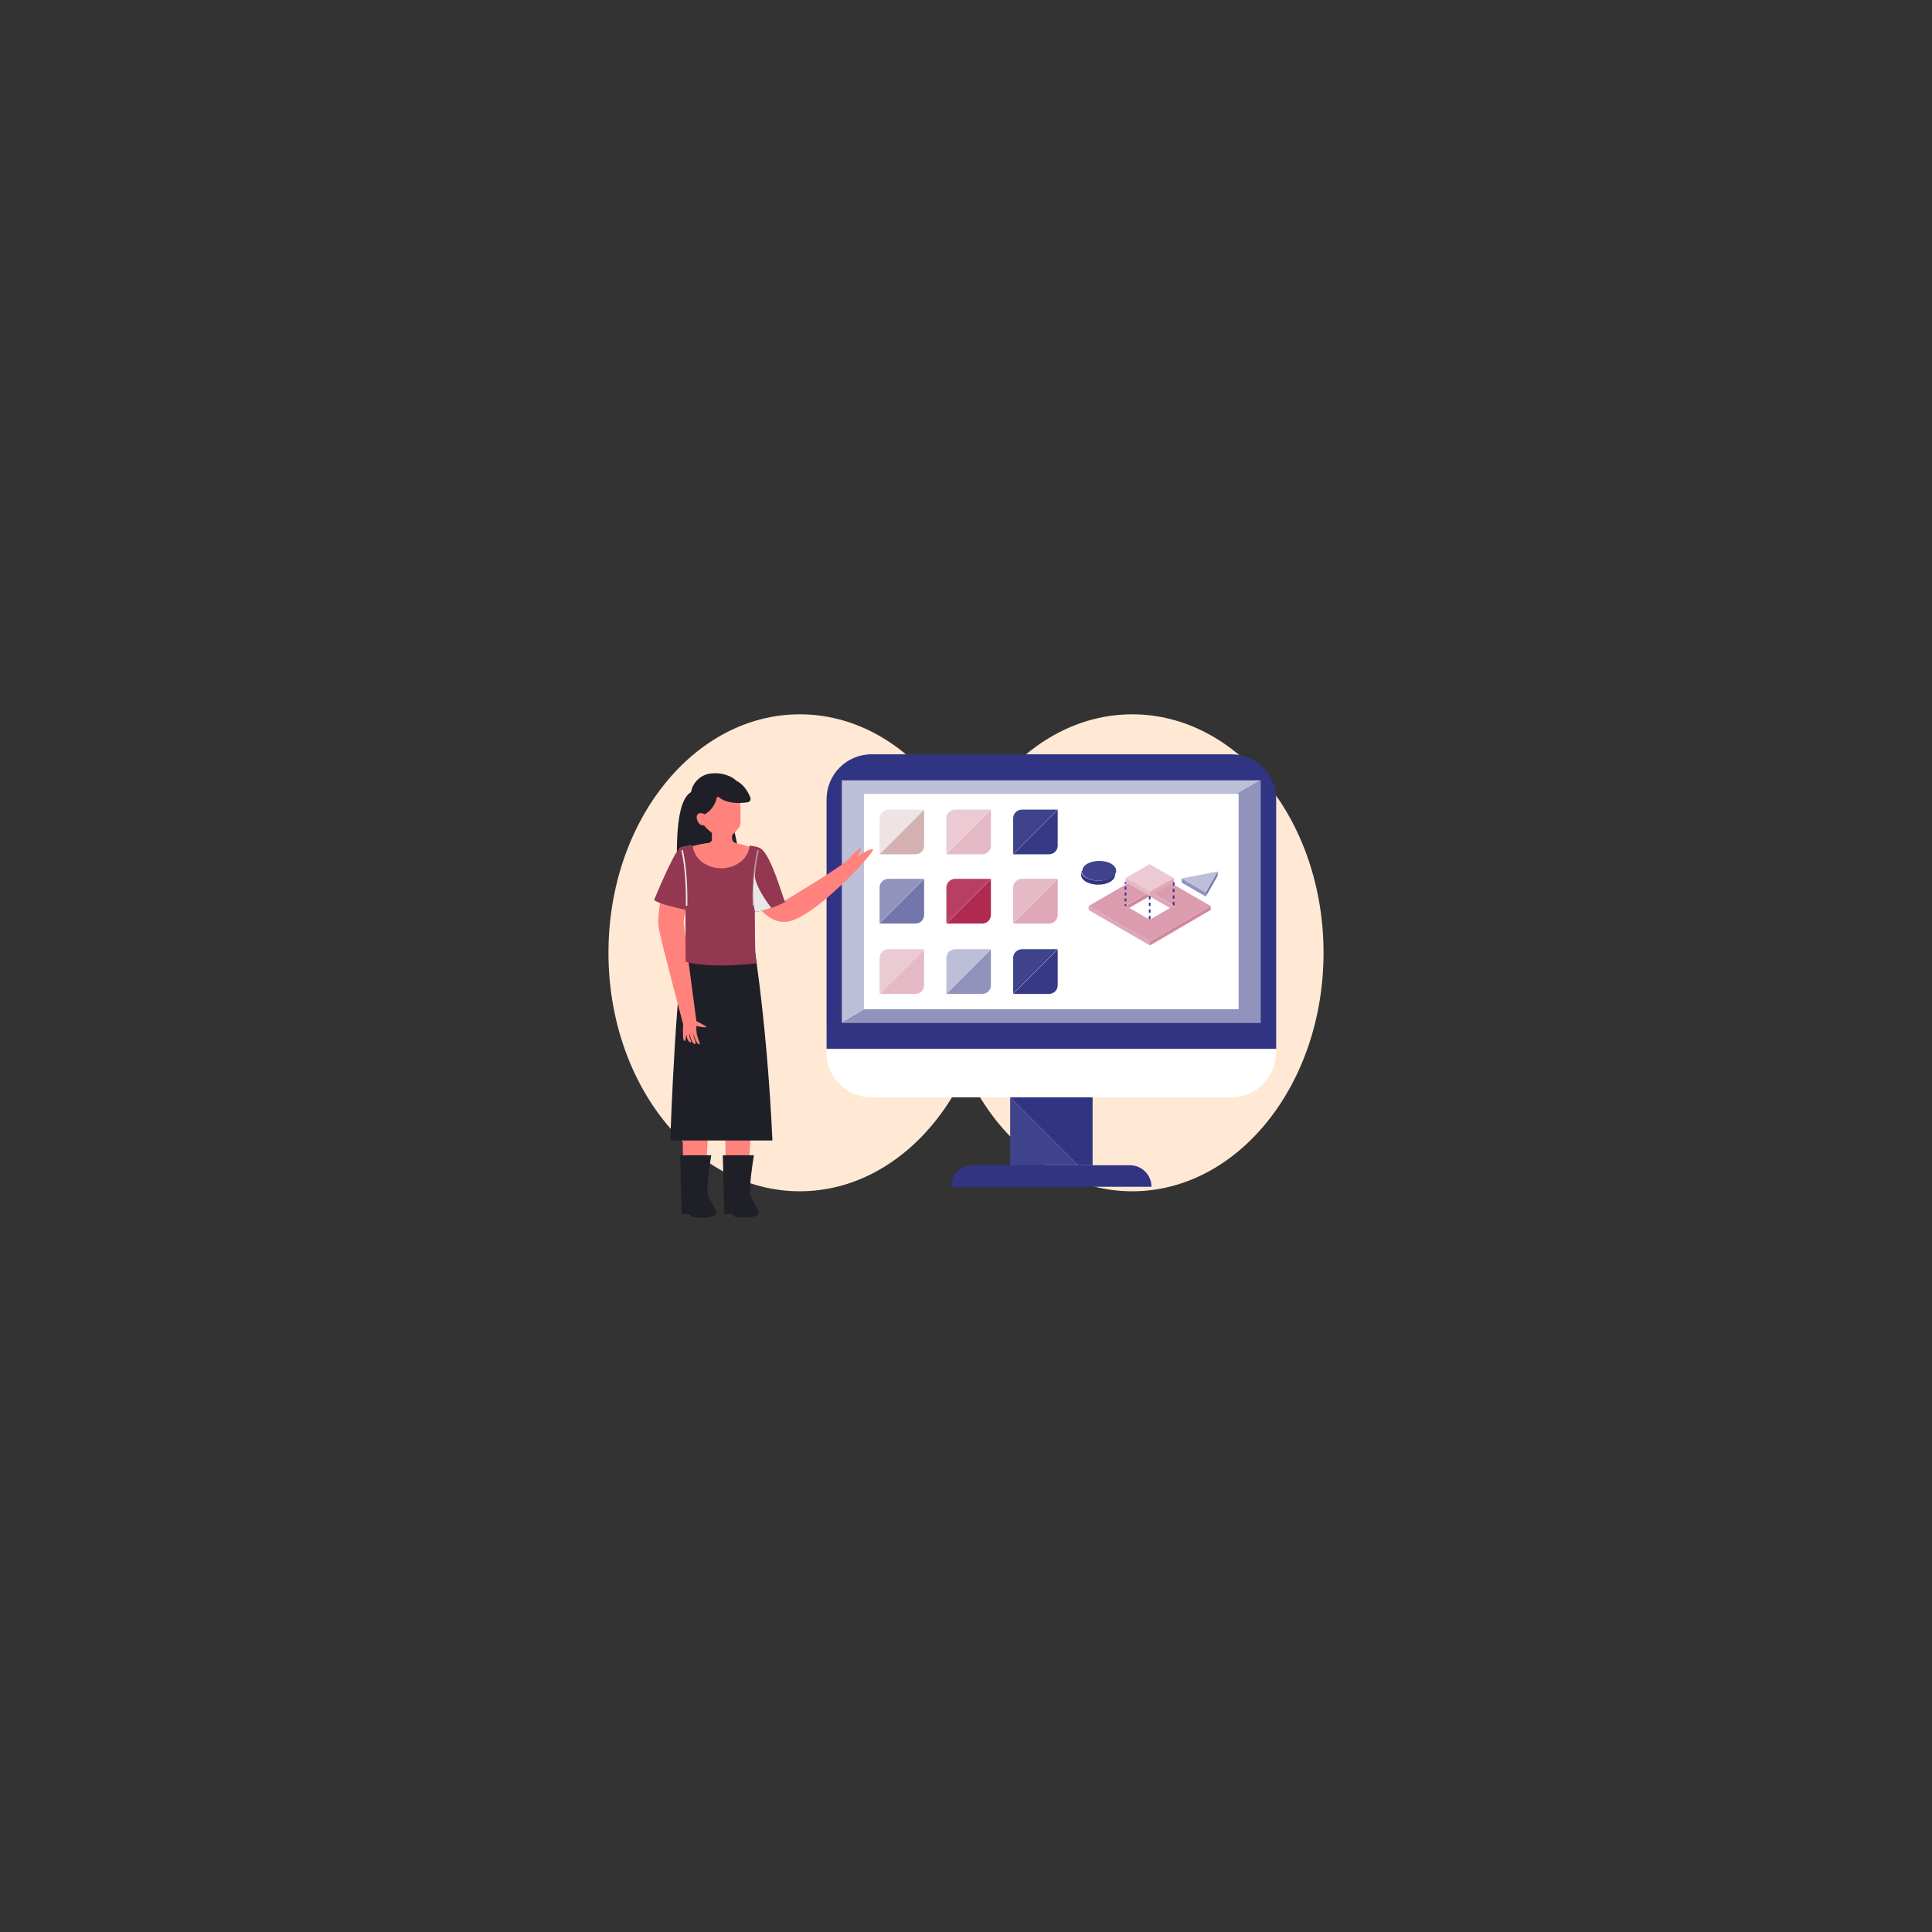 <?xml version="1.0" encoding="utf-8"?>
<svg xmlns="http://www.w3.org/2000/svg" id="Layer_1" style="enable-background:new 0 0 1024 1024" version="1.1" viewBox="0 0 1024 1024" x="0" y="0">
  <rect x="0" y="0" width="1024" height="1024" fill="#333333" stroke="none"/>
  <g>
    <g>
      <g>
        <g>
          <ellipse cx="600.1" cy="505" rx="101.4" ry="126.4" style="fill:#ffe9d4"/>
        </g>
      </g>
      <g>
        <g>
          <ellipse cx="423.9" cy="505" rx="101.4" ry="126.4" style="fill:#ffe9d4"/>
        </g>
      </g>
    </g>
    <g>
      <g>
        <g>
          <g>
            <g>
              <g>
                <path d="M652.6,581.6H461.8c-13.1,0-23.8-10.6-23.8-23.8v-14.2h238.3v14.2C676.3,570.9,665.7,581.6,652.6,581.6z" style="fill:#fff"/>
              </g>
            </g>
          </g>
        </g>
        <g>
          <g>
            <g>
              <g>
                <path d="M676.3,555.9H438.1V423.6c0-13.1,10.6-23.8,23.8-23.8h190.7c13.1,0,23.8,10.6,23.8,23.8V555.9z" style="fill:#303483"/>
              </g>
            </g>
          </g>
        </g>
        <g>
          <g>
            <g>
              <g>
                <path d="M610.3,629H504.1l0,0c0-6.3,5.1-11.4,11.4-11.4h83.4C605.2,617.6,610.3,622.7,610.3,629L610.3,629z" style="fill:#303483"/>
              </g>
            </g>
          </g>
        </g>
        <g>
          <g>
            <g>
              <g>
                <g>
                  <polygon points="446.2 413.6 446.2 542.2 668.2 413.6" style="fill:#bdbfd8"/>
                </g>
              </g>
            </g>
          </g>
          <g>
            <g>
              <g>
                <g>
                  <polygon points="446.2 542.2 668.2 542.2 668.2 413.6" style="fill:#9193bd"/>
                </g>
              </g>
            </g>
          </g>
        </g>
        <g>
          <g>
            <g>
              <g>
                <g>
                  <polygon points="579.1 617.6 579.1 581.6 535.4 581.6 571.3 617.6" style="fill:#303483"/>
                </g>
              </g>
            </g>
          </g>
          <g>
            <g>
              <g>
                <g>
                  <polygon points="535.4 581.6 535.4 617.6 571.3 617.6" style="fill:#3e438b"/>
                </g>
              </g>
            </g>
          </g>
        </g>
      </g>
      <g>
        <g>
          <rect height="114.1" style="fill:#fff" width="198.6" x="457.9" y="420.8"/>
        </g>
      </g>
      <g>
        <g>
          <g>
            <g>
              <g>
                <path d="M537,507.7v19l23.6-23.6h-19C539,503.2,537,505.2,537,507.7z" style="fill:#3e438b"/>
              </g>
            </g>
          </g>
        </g>
        <g>
          <g>
            <g>
              <g>
                <path d="M537,526.8h19c2.5,0,4.6-2,4.6-4.6v-19L537,526.8z" style="fill:#363a86"/>
              </g>
            </g>
          </g>
        </g>
      </g>
      <g>
        <g>
          <g>
            <g>
              <g>
                <path d="M466.2,507.7v19l23.6-23.6h-19C468.2,503.2,466.2,505.2,466.2,507.7z" style="fill:#ebcad4"/>
              </g>
            </g>
          </g>
        </g>
        <g>
          <g>
            <g>
              <g>
                <path d="M466.2,526.8h19c2.5,0,4.6-2,4.6-4.6v-19L466.2,526.8z" style="fill:#e5b9c6"/>
              </g>
            </g>
          </g>
        </g>
      </g>
      <g>
        <g>
          <g>
            <g>
              <g>
                <path d="M501.6,507.7v19l23.6-23.6h-19C503.6,503.2,501.6,505.2,501.6,507.7z" style="fill:#bdbfd8"/>
              </g>
            </g>
          </g>
        </g>
        <g>
          <g>
            <g>
              <g>
                <path d="M501.6,526.8h19c2.5,0,4.6-2,4.6-4.6v-19L501.6,526.8z" style="fill:#9193bd"/>
              </g>
            </g>
          </g>
        </g>
      </g>
      <g>
        <g>
          <g>
            <g>
              <g>
                <path d="M466.2,470.4v19l23.6-23.6h-19C468.2,465.9,466.2,467.9,466.2,470.4z" style="fill:#9193bd"/>
              </g>
            </g>
          </g>
        </g>
        <g>
          <g>
            <g>
              <g>
                <path d="M466.2,489.5h19c2.5,0,4.6-2,4.6-4.6v-19L466.2,489.5z" style="fill:#7376ab"/>
              </g>
            </g>
          </g>
        </g>
      </g>
      <g>
        <g>
          <g>
            <g>
              <g>
                <path d="M537,470.4v19l23.6-23.6h-19C539,465.9,537,467.9,537,470.4z" style="fill:#e5b9c6"/>
              </g>
            </g>
          </g>
        </g>
        <g>
          <g>
            <g>
              <g>
                <path d="M537,489.5h19c2.5,0,4.6-2,4.6-4.6v-19L537,489.5z" style="fill:#dea6b7"/>
              </g>
            </g>
          </g>
        </g>
      </g>
      <g>
        <g>
          <g>
            <g>
              <g>
                <path d="M466.2,433.7v19l23.6-23.6h-19C468.2,429.2,466.2,431.2,466.2,433.7z" style="fill:#f0e3e3"/>
              </g>
            </g>
          </g>
        </g>
        <g>
          <g>
            <g>
              <g>
                <path d="M466.2,452.8h19c2.5,0,4.6-2,4.6-4.6v-19L466.2,452.8z" style="fill:#d3b1b1"/>
              </g>
            </g>
          </g>
        </g>
      </g>
      <g>
        <g>
          <g>
            <g>
              <g>
                <path d="M537,433.7v19l23.6-23.6h-19C539,429.2,537,431.2,537,433.7z" style="fill:#3e438b"/>
              </g>
            </g>
          </g>
        </g>
        <g>
          <g>
            <g>
              <g>
                <path d="M537,452.8h19c2.5,0,4.6-2,4.6-4.6v-19L537,452.8z" style="fill:#363a86"/>
              </g>
            </g>
          </g>
        </g>
      </g>
      <g>
        <g>
          <g>
            <g>
              <g>
                <path d="M501.6,470.4v19l23.6-23.6h-19C503.6,465.9,501.6,467.9,501.6,470.4z" style="fill:#b83f63"/>
              </g>
            </g>
          </g>
        </g>
        <g>
          <g>
            <g>
              <g>
                <path d="M501.6,489.5h19c2.5,0,4.6-2,4.6-4.6v-19L501.6,489.5z" style="fill:#b02951"/>
              </g>
            </g>
          </g>
        </g>
      </g>
      <g>
        <g>
          <g>
            <g>
              <g>
                <path d="M501.6,433.7v19l23.6-23.6h-19C503.6,429.2,501.6,431.2,501.6,433.7z" style="fill:#ebcad4"/>
              </g>
            </g>
          </g>
        </g>
        <g>
          <g>
            <g>
              <g>
                <path d="M501.6,452.8h19c2.5,0,4.6-2,4.6-4.6v-19L501.6,452.8z" style="fill:#e5b9c6"/>
              </g>
            </g>
          </g>
        </g>
      </g>
    </g>
    <g>
      <g>
        <g>
          <g>
            <polygon points="361.5 581.9 362.2 626.7 373.8 626.7 376.4 581.9" style="fill:#ff827c"/>
          </g>
        </g>
      </g>
      <g>
        <g>
          <g>
            <polygon points="384.1 581.9 384.8 626.7 396.4 626.7 399 581.9" style="fill:#ff827c"/>
          </g>
        </g>
      </g>
      <g>
        <g>
          <g>
            <polygon points="364.6 474.5 365.3 492.9 397.4 492.9 398.4 473" style="fill:#ff827c"/>
          </g>
        </g>
      </g>
      <g>
        <g>
          <g>
            <path d="M365,491.3l9.9,0.7c5.1,0.4,10.3,0.3,15.4-0.2l7.8-0.7c0,0,8.2,45.5,11.3,113.4h-54.1&#xD;&#xA;						C355.2,604.6,358.6,506.2,365,491.3z" style="fill:#1f1f28"/>
          </g>
        </g>
      </g>
      <g>
        <g>
          <g>
            <path d="M374,543.9c-0.6-0.5-4.9-2.7-4.9-2.7s-6.2-46.6-6.7-51.7c-0.4-5.1,5.3-21.5,5.3-21.5l-12.3-10.2&#xD;&#xA;						c0,0-7.9,22.7-6.3,33.7c0.9,6.2,13,51.4,13,51.4s-0.4,6.2,0.2,8.2c0,0,0.1,0.7,0.7,0.5c0.3-0.1,0.5-1.5,0.8-3.2&#xD;&#xA;						c0.3,2.3,1.1,4.1,2.4,4.1c0.5,0-0.3-1.4-0.7-3c-0.3-1.1-0.1-1.8-0.1-1.8s1.3,6.4,3.1,5.5c0.7-0.3-0.2-1.5-0.7-3.3&#xD;&#xA;						c-0.4-1.8-0.6-2.9-0.6-2.9s1.8,6.8,3.5,6.5c0.7-0.1-0.6-2.2-1.2-4.7c-0.6-2.2-0.4-5-0.4-5S375.6,545.3,374,543.9z" style="fill:#ff827c"/>
          </g>
        </g>
      </g>
      <g>
        <g>
          <g>
            <path d="M408.1,461.3l6,17.2c0,0,33-19.6,36-23.5c3-3.9,6.6-6,6.6-6l-2.1,5.1c0,0,6.6-4.8,8.1-3.9&#xD;&#xA;						s-30.6,36.2-45.4,38.3c-14.8,2.1-23.8-22.6-23.8-22.6L408.1,461.3z" style="fill:#ff827c"/>
          </g>
        </g>
      </g>
      <g>
        <g>
          <g>
            <path d="M359.5,467.6c0,0-4.1-43.3,7.3-48c11.4-4.7,18.1,0.3,18.1,0.3l10.7,50.7L359.5,467.6z" style="fill:#1f1f28"/>
          </g>
        </g>
      </g>
      <g>
        <g>
          <g>
            <path d="M377.5,444.7v-10.2h10.5v9.9c0,1.2,0.8,2.2,2,2.5c5.9,1.2,12.9,3.8,12.9,3.8s-9.2,12.8-19.1,13.3&#xD;&#xA;						c-9.9,0.6-22.9-12.5-22.9-12.5c3.8-2.9,10.1-4,14.8-4.7C376.7,446.6,377.5,445.7,377.5,444.7z" style="fill:#ff827c"/>
          </g>
        </g>
      </g>
      <g>
        <g>
          <g>
            <path d="M390,446.9c0,0-2-0.3-2.1-2.5v-9.9h-10.5v10.2c0,1.1-0.8,2-1.8,2.1c-4.1,0.6-9.6,1.5-13.4,3.7&#xD;&#xA;						c0.5,0.1,1,0.2,1.7,0.1c4.6-0.3,10.3,0.5,12.1,0.9c1.5,0.4,3,0.4,4.5,0.1l7.6-2.7c0.4-0.1,0.7-0.3,0.9-0.6L390,446.9z" style="fill:#ff827c"/>
          </g>
        </g>
      </g>
      <g>
        <g>
          <g>
            <path d="M367.6,450.6l-7.8-0.6c0.2-0.2,0.3-0.3,0.4-0.4c1-0.7,3.5-1.2,6.9-1.5&#xD;&#xA;						C367.2,448.9,367.3,449.7,367.6,450.6z" style="fill:#d8cdcb"/>
          </g>
        </g>
      </g>
      <g>
        <g>
          <g>
            <g>
              <path d="M368.7,415.8l22.2,1.1l0,0l0.7,0c0.5,2.1,1.3,16.3,0.8,20.1c-0.3,1.9-4,5.1-4.4,5.8&#xD;&#xA;							c0,0.1-0.1,0.1-0.1,0.2c-0.1,0.1-0.2,0.2-0.2,0.3c0,0.1-0.1,0.1-0.1,0.2c-0.1,0.1-0.2,0.2-0.2,0.2c-0.6,0.5-1.3,0.8-2.1,0.8&#xD;&#xA;							c-4.7,0-9.8-3.3-15.1-10.7L368.7,415.8z" style="fill:#ff827c"/>
            </g>
          </g>
        </g>
        <g>
          <g>
            <g>
              <g>
                <path d="M368.5,433.3c7.3-1,12.4-7.4,11.5-14.3l-13.3,1.1L368.5,433.3z" style="fill:#1f1f28"/>
              </g>
            </g>
          </g>
          <g>
            <g>
              <g>
                <g>
                  <path d="M396.4,425.2c-4.5,0.7-14.9,1.3-18.2-6.4l1.4-5.5c0,0,12.3-4.9,18.1,9.4&#xD;&#xA;									C398.1,423.8,397.5,425,396.4,425.2z" style="fill:#1f1f28"/>
                </g>
              </g>
            </g>
          </g>
          <g>
            <g>
              <g>
                <path d="M366.2,420.7c0-0.3,0-0.6,0.1-0.9c0.7-4.9,5.3-9.8,11.5-9.9c0.5-0.1,4.3-0.4,8.3,1.3&#xD;&#xA;								c1.5,0.6,2.8,1.3,3.8,2.3c1.9,1.7,3.6,4.1,4.6,7.6c0.3,1-0.5,2-1.5,2c-0.7,0-1.5,0-2.4,0c-0.2,0.1-0.5,0.1-0.7,0&#xD;&#xA;								c-1.9-0.1-4-0.5-5.9-1.3c-4,0.7-8.8,1.9-10-0.5L366.2,420.7L366.2,420.7z" style="fill:#1f1f28"/>
              </g>
            </g>
          </g>
        </g>
        <g>
          <g>
            <g>
              <g>
                <g>
                  <path d="M373.5,431.6c0,0-2.8-1.7-4,0.4c-1.1,2,1.6,7.4,4.8,4.8L373.5,431.6z" style="fill:#ff827c"/>
                </g>
              </g>
            </g>
          </g>
        </g>
      </g>
      <g>
        <g>
          <g>
            <g>
              <path d="M346.7,477c0,0,10.3-25.2,13.6-27.4c1-0.7,3.5-1.2,6.9-1.5c0.4,6.8,7,12.1,15.1,12.1c8,0,14.5-5.3,15-12&#xD;&#xA;							c2.7,0.3,4.7,0.8,5.7,1.4c5.9,3.4,12.1,27.3,13.2,28.5c0,0-8.8,4.6-16.1,5.2c0,0-0.1,23.9,0.7,27.3c0,0-23.7,3-37.4-0.8&#xD;&#xA;							l-0.1-27.6C363.2,482.2,348.8,479.2,346.7,477z" style="fill:#933850"/>
            </g>
          </g>
        </g>
        <g>
          <g>
            <g>
              <path d="M400.2,483.3c-2.5-9.5,0.7-28.4-0.2-21.4c-0.9,6.3,6.5,16.3,8.8,19.3&#xD;&#xA;							C406.1,482.2,403.1,483,400.2,483.3z" style="fill:#e8e8e8"/>
            </g>
          </g>
        </g>
        <g>
          <g>
            <g>
              <g>
                <path d="M364.3,480.1l-0.8,0c0-0.2,0.5-17.2-2.4-29.4l0.8-0.2C364.8,462.8,364.3,479.9,364.3,480.1z" style="fill:#e8e8e8"/>
              </g>
            </g>
          </g>
        </g>
        <g>
          <g>
            <g style="opacity:.5">
              <g>
                <path d="M398.9,480.1c0-0.2-0.7-15.9,2.5-29.6l0.8,0.2c-3.2,13.6-2.5,29.2-2.5,29.3L398.9,480.1z" style="fill:#e8e8e8"/>
              </g>
            </g>
          </g>
        </g>
      </g>
      <g>
        <g>
          <g>
            <path d="M360.5,612.3H377c0,0-3.2,18.5-1.6,21.9c1.6,3.4,4.8,7.6,4,9.5c-0.8,1.8-11.5,2.2-12.9,1&#xD;&#xA;						c-1.4-1.2-3.4-4.2-3.4-4.2l2.2,3h-4L360.5,612.3z" style="fill:#1f1f28"/>
          </g>
        </g>
      </g>
      <g>
        <g>
          <g>
            <path d="M383.1,612.3h16.5c0,0-3.2,18.5-1.6,21.9c1.6,3.4,4.8,7.6,4,9.5c-0.8,1.8-11.5,2.2-12.9,1&#xD;&#xA;						c-1.4-1.2-3.4-4.2-3.4-4.2l2.2,3h-4L383.1,612.3z" style="fill:#1f1f28"/>
          </g>
        </g>
      </g>
    </g>
    <g>
      <g>
        <g>
          <g>
            <polygon points="620.2 481.3 622.1 480.2 609.3 472.8 609.3 475" style="fill:#dea6b7"/>
          </g>
        </g>
        <g>
          <g>
            <polygon points="609.3 472.8 596.6 480.2 598.5 481.2 609.3 475" style="fill:#d3879d"/>
          </g>
        </g>
        <g>
          <g>
            <polygon points="577 480.2 577 482.3 609.5 501.1 609.5 498.9" style="fill:#dea6b7"/>
          </g>
        </g>
        <g>
          <g>
            <polygon points="609.5 498.9 609.5 501.1 641.7 482.3 641.7 480.2" style="fill:#d3879d"/>
          </g>
        </g>
        <g>
          <g>
            <path d="M641.7,480.2l-32.4-18.7L577,480.2l32.4,18.7L641.7,480.2z M598.5,481.2l-1.9-1.1l12.7-7.4l12.8,7.4&#xD;&#xA;						l-1.9,1.1l-10.8,6.3L598.5,481.2z" style="fill:#db9caf"/>
          </g>
        </g>
      </g>
      <g>
        <g>
          <g>
            <polygon points="609.4 472.8 609.4 475 622.1 467.6 622.1 465.4" style="fill:#dfa8b9"/>
          </g>
        </g>
        <g>
          <g>
            <polygon points="596.6 465.4 596.6 467.6 609.4 475 609.4 472.8" style="fill:#e5b9c6"/>
          </g>
        </g>
        <g>
          <g>
            <polygon points="622.1 465.4 609.3 458 596.6 465.4 609.4 472.8" style="fill:#ebcad4"/>
          </g>
        </g>
      </g>
      <g>
        <g>
          <g>
            <polygon points="639.1 473 639.1 475.2 645.4 464.1 645.4 461.9" style="fill:#7376ab"/>
          </g>
        </g>
        <g>
          <g>
            <polygon points="626.3 465.6 626.3 467.8 639.1 475.2 639.1 473" style="fill:#9193bd"/>
          </g>
        </g>
        <g>
          <g>
            <polygon points="645.4 461.9 626.3 465.6 639.1 473" style="fill:#bdbfd8"/>
          </g>
        </g>
      </g>
      <g>
        <g>
          <g>
            <path d="M591.3,462c0,0.1,0,0.2-0.1,0.3c0,0.1,0,0.2-0.1,0.2c0,0.1-0.1,0.2-0.1,0.3c0,0.1-0.1,0.2-0.1,0.2&#xD;&#xA;						c0,0.1-0.1,0.2-0.2,0.3c0,0.1-0.1,0.1-0.1,0.2c-0.1,0.1-0.1,0.2-0.2,0.3c-0.1,0.1-0.1,0.1-0.2,0.2c-0.1,0.1-0.2,0.2-0.3,0.3&#xD;&#xA;						c-0.1,0.1-0.1,0.1-0.2,0.2c-0.1,0.1-0.2,0.2-0.4,0.3c-0.1,0-0.1,0.1-0.2,0.1c-0.2,0.1-0.4,0.3-0.6,0.4c-3.5,2-9.2,2-12.7,0&#xD;&#xA;						c-0.2-0.1-0.4-0.3-0.6-0.4c-0.1,0-0.1-0.1-0.2-0.1c-0.1-0.1-0.2-0.2-0.4-0.3c-0.1-0.1-0.1-0.1-0.2-0.2&#xD;&#xA;						c-0.1-0.1-0.2-0.2-0.3-0.3c-0.1-0.1-0.1-0.1-0.2-0.2c-0.1-0.1-0.2-0.2-0.2-0.3c0-0.1-0.1-0.1-0.1-0.2c-0.1-0.1-0.1-0.2-0.2-0.3&#xD;&#xA;						c0-0.1-0.1-0.2-0.1-0.2c0-0.1-0.1-0.2-0.1-0.3c0-0.1,0-0.2-0.1-0.2c0-0.1-0.1-0.2-0.1-0.3c0-0.1,0-0.2,0-0.2c0-0.1,0-0.2,0-0.3&#xD;&#xA;						c0,0,0,0,0,0l0,2.2c0,1.3,0.9,2.7,2.7,3.7c3.5,2,9.2,2,12.7,0c1.7-1,2.6-2.3,2.6-3.7l0-2.2c0,0.1,0,0.2,0,0.3&#xD;&#xA;						C591.3,461.9,591.3,461.9,591.3,462z" style="fill:#303483"/>
          </g>
        </g>
        <g>
          <g>
            <path d="M573.3,461.8c0,0.1,0,0.2,0,0.2c0,0.1,0,0.2,0.1,0.3c0,0.1,0,0.2,0.1,0.2c0,0.1,0.1,0.2,0.1,0.3&#xD;&#xA;						c0,0.1,0.1,0.2,0.1,0.2c0,0.1,0.1,0.2,0.2,0.3c0,0.1,0.1,0.1,0.1,0.2c0.1,0.1,0.1,0.2,0.2,0.3c0.1,0.1,0.1,0.1,0.2,0.2&#xD;&#xA;						c0.1,0.1,0.2,0.2,0.3,0.3c0.1,0.1,0.1,0.1,0.2,0.2c0.1,0.1,0.2,0.2,0.4,0.3c0.1,0,0.1,0.1,0.2,0.1c0.2,0.1,0.4,0.3,0.6,0.4&#xD;&#xA;						c3.5,2,9.2,2,12.7,0c0.2-0.1,0.4-0.3,0.6-0.4c0.1,0,0.1-0.1,0.2-0.1c0.1-0.1,0.3-0.2,0.4-0.3c0.1-0.1,0.1-0.1,0.2-0.2&#xD;&#xA;						c0.1-0.1,0.2-0.2,0.3-0.3c0.1-0.1,0.1-0.1,0.2-0.2c0.1-0.1,0.2-0.2,0.2-0.3c0-0.1,0.1-0.1,0.1-0.2c0.1-0.1,0.1-0.2,0.2-0.3&#xD;&#xA;						c0-0.1,0.1-0.2,0.1-0.2c0-0.1,0.1-0.2,0.1-0.3c0-0.1,0-0.2,0.1-0.2c0-0.1,0.1-0.2,0.1-0.3c0-0.1,0-0.2,0-0.2&#xD;&#xA;						c0.1-1.4-0.8-2.9-2.6-4c-3.5-2-9.2-2-12.7,0c-1.7,1-2.6,2.3-2.6,3.7C573.3,461.6,573.3,461.7,573.3,461.8z" style="fill:#3e438b"/>
          </g>
        </g>
      </g>
      <g>
        <g>
          <g>
            <g>
              <rect height=".9" style="fill:#303483" width=".9" x="596.1" y="467.6"/>
            </g>
          </g>
        </g>
        <g>
          <g>
            <g>
              <path d="M597,477.7h-0.9v-1.5h0.9V477.7z M597,474.6h-0.9v-1.5h0.9V474.6z M597,471.5h-0.9V470h0.9V471.5z" style="fill:#303483"/>
            </g>
          </g>
        </g>
        <g>
          <g>
            <g>
              <rect height=".9" style="fill:#303483" width=".9" x="596.1" y="479.3"/>
            </g>
          </g>
        </g>
      </g>
      <g>
        <g>
          <g>
            <path d="M622.5,479.8h-0.9V478h0.9V479.8z M622.5,476.3h-0.9v-1.7h0.9V476.3z M622.5,472.8h-0.9v-1.7h0.9V472.8z&#xD;&#xA;						 M622.5,469.3h-0.9v-1.7h0.9V469.3z" style="fill:#303483"/>
          </g>
        </g>
      </g>
      <g>
        <g>
          <g>
            <path d="M609.8,487.2h-0.9v-1.7h0.9V487.2z M609.8,483.7h-0.9v-1.7h0.9V483.7z M609.8,480.2h-0.9v-1.7h0.9V480.2&#xD;&#xA;						z M609.8,476.7h-0.9V475h0.9V476.7z" style="fill:#303483"/>
          </g>
        </g>
      </g>
    </g>
  </g>
</svg>